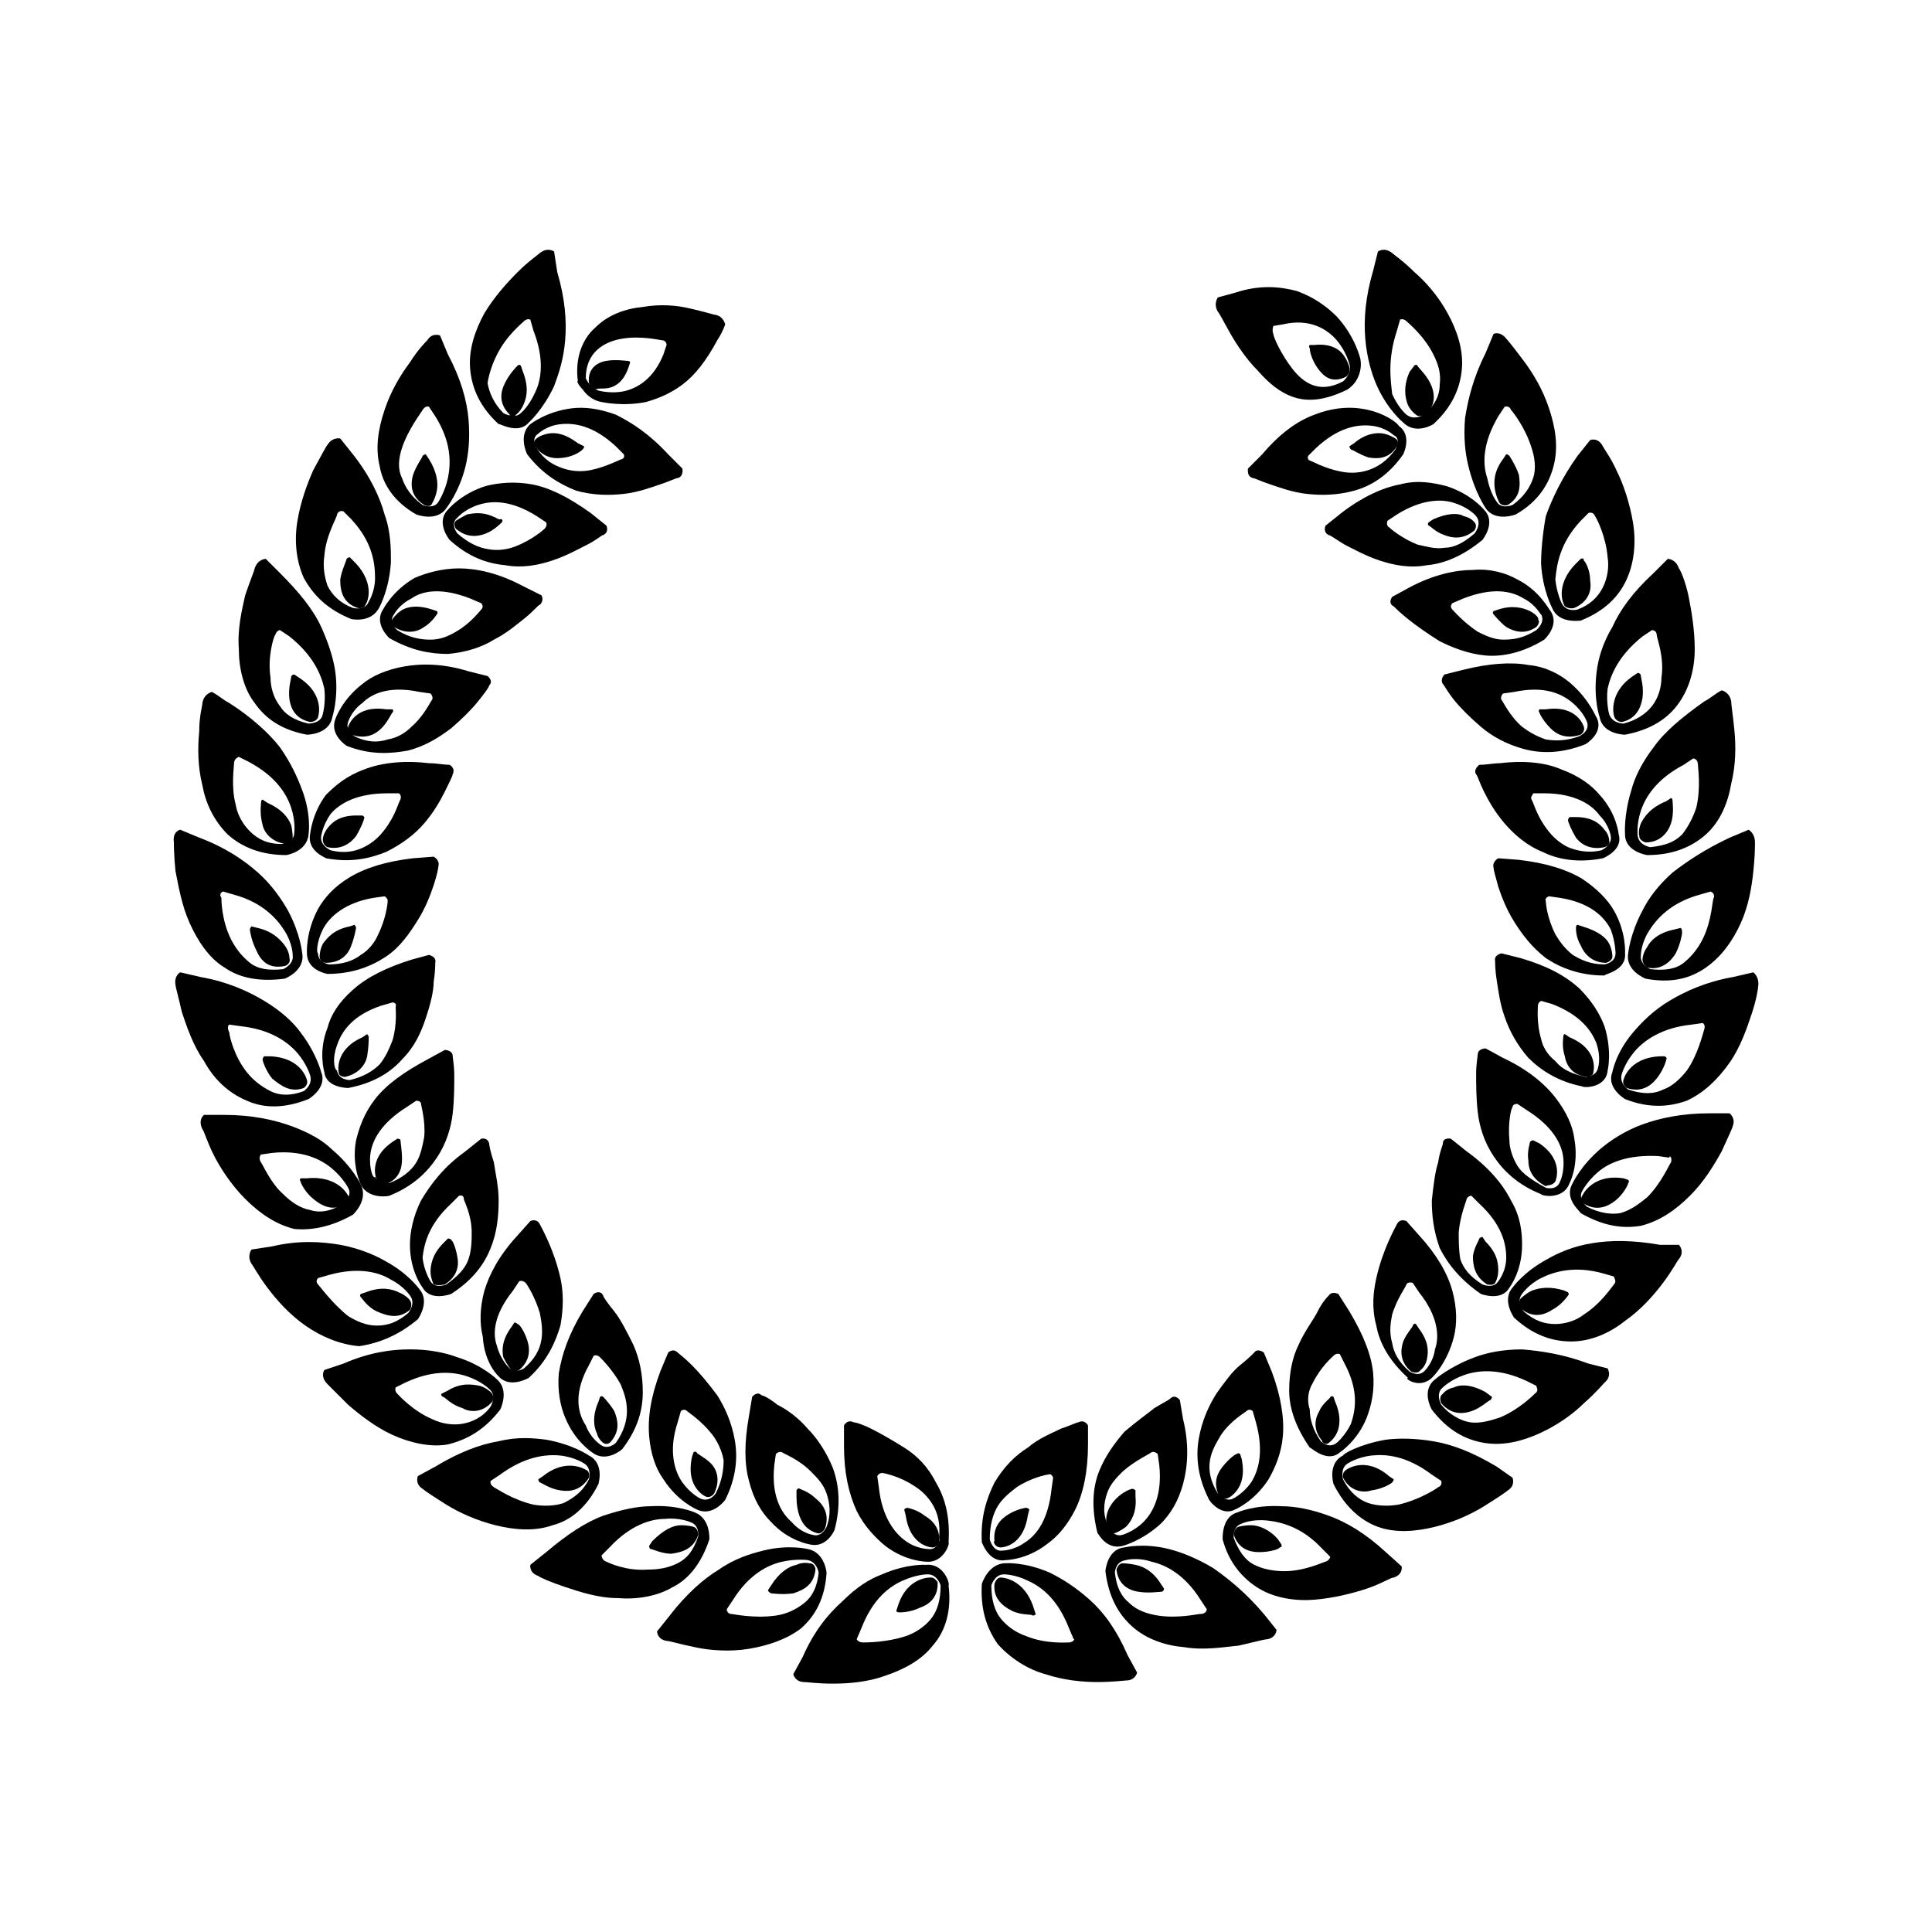 <?xml version="1.0" encoding="UTF-8"?>
<!-- Uploaded to: ICON Repo, www.iconrepo.com, Generator: ICON Repo Mixer Tools -->
<svg fill="#000000" width="800px" height="800px" version="1.1" viewBox="144 144 512 512" xmlns="http://www.w3.org/2000/svg">
 <g>
  <path d="m284.12 255.99s3.777-3.359 6.719-9.656c1.258-3.359 2.519-7.137 2.938-12.176 0.418-5.039 0-10.914-2.098-18.055l-0.84-5.457s-1.68-1.258-3.777 0.418c-0.418 0.418-2.938 2.098-5.879 5.039-2.938 2.938-6.297 6.719-8.816 10.914-2.519 4.617-4.199 9.656-3.777 14.695 0.418 5.039 2.519 10.078 7.559 14.695-0.004-0.418 5.035 2.941 7.973-0.418zm-8.395-18.051c2.519-5.039 6.719-8.398 7.137-8.816 0.84-0.84 1.68-0.418 1.68-0.418l0.84 2.938c2.938 7.559 2.098 13.016 0.418 16.375-1.68 3.777-3.777 5.457-3.777 5.457-1.68 1.68-4.617 0-4.617 0-2.519-2.519-3.777-5.457-4.199-7.977 0.418-2.523 1.258-5.043 2.519-7.559z"/>
  <path d="m280.76 253.89s1.258-0.84 2.098-2.938c0.84-2.098 1.258-4.617-0.418-8.816l-0.418-1.258s-0.418-0.418-0.84 0c-0.418 0.418-2.098 2.098-3.359 4.617-1.258 2.519-1.68 5.457 1.258 8.398-0.418-0.004 0.844 1.254 1.68-0.004z"/>
  <path d="m298.4 247.18c0.84 1.258 2.519 2.938 5.039 3.359 0 0 5.457 1.258 11.754 0 2.938-0.84 6.297-2.098 9.656-4.617s6.297-6.297 9.238-11.754c0.84-1.258 1.68-2.938 2.098-4.199 0 0-0.418-2.098-2.519-2.519-0.418 0-2.938-0.84-6.719-1.68-3.359-0.84-7.977-1.258-12.594-0.418-4.617 0.418-9.238 2.098-12.594 5.457-3.359 2.938-5.457 7.977-4.617 14.273-0.422-0.422-0.004 0.84 1.258 2.098zm10.496-13.434c5.039-0.84 10.078 0.418 10.496 0.418 1.258 0 1.258 1.258 1.258 1.258l-0.84 2.519c-2.519 6.297-6.719 8.816-10.078 9.656s-6.719 0-6.719 0c-2.519-0.418-3.777-3.359-3.777-3.359 0.004-6.715 4.621-9.652 9.66-10.492z"/>
  <path d="m305.54 246.76c1.68-0.418 3.777-1.68 5.039-5.457l0.418-1.258s0-0.418-0.84-0.418c-0.418 0-2.938-0.418-5.457 0-2.519 0.418-5.039 2.098-4.617 5.879 0 0 0.418 1.68 2.098 1.68 0-0.426 1.68-0.008 3.359-0.426z"/>
  <path d="m254.31 280.34s5.457 2.098 7.977-1.68c0 0 3.359-4.199 5.039-10.914 0.84-3.359 1.258-7.559 0.84-12.594-0.418-5.039-2.098-10.914-5.457-17.215l-2.098-5.039s-2.098-0.84-3.359 1.258c-0.418 0.418-2.519 2.519-4.617 5.879-2.519 3.359-5.039 7.559-6.719 12.594-1.68 5.039-2.519 10.078-1.258 15.113 0.836 4.621 3.777 9.238 9.652 12.598zm-3.777-17.633c1.68-5.039 5.039-9.238 5.457-10.078 0.84-1.258 1.68-0.84 1.68-0.84l1.68 2.519c4.199 6.719 4.199 12.176 3.359 16.375-0.84 3.777-2.519 6.297-2.519 6.297-1.258 2.098-4.199 0.84-4.199 0.84-2.938-2.098-4.617-4.617-5.457-7.137-1.258-2.519-0.84-5.457 0-7.977z"/>
  <path d="m256.41 277.82s1.68 0.84 2.098-0.418c0 0 0.84-1.258 1.258-3.359 0.418-2.098 0-5.039-2.098-8.398l-0.84-1.258s-0.418 0-0.84 0.418c0 0.418-1.68 2.519-2.519 5.039-0.84 2.938-0.418 5.879 2.941 7.977z"/>
  <path d="m237.1 308.05s5.457 1.258 7.559-3.359c0 0 2.519-4.617 2.938-11.754 0-3.359 0-7.977-1.68-12.594-1.258-4.617-3.777-10.078-8.398-15.953l-3.359-4.199s-2.098-0.418-3.359 1.68c-0.418 0.418-1.68 2.938-3.777 6.719-1.68 3.777-3.359 8.398-4.199 13.434-0.84 5.039-0.418 10.496 1.68 15.113 2.519 4.613 6.297 8.395 12.598 10.914zm-7.141-16.797c0.418-5.457 3.359-10.078 3.359-10.914 0.418-1.258 1.68-0.84 1.68-0.84l2.098 2.098c5.457 5.879 6.297 11.336 6.297 15.535 0 3.777-1.68 6.297-1.68 6.297-0.84 2.519-4.199 1.68-4.199 1.68-3.359-1.258-5.457-3.359-6.719-5.879-0.836-2.516-1.254-5.035-0.836-7.977z"/>
  <path d="m238.78 305.11s1.68 0.418 2.098-0.84c0 0 0.84-1.258 0.84-3.359 0-2.098-0.84-5.039-3.777-7.977l-1.258-1.258s-0.418 0-0.84 0.418c0 0.418-1.258 2.938-1.68 5.457-0.004 3.359 0.836 6.301 4.617 7.559z"/>
  <path d="m225.34 338.7s5.879 0 6.719-4.617c0 0 1.68-5.039 0.84-11.754-0.418-3.359-1.68-7.559-3.777-12.176s-5.879-9.238-10.914-14.273l-3.777-3.777s-2.098 0-2.938 2.519c0 0.418-1.258 3.359-2.519 7.137-0.84 3.777-2.098 8.816-1.68 14.273 0 5.039 1.258 10.496 4.199 14.273 2.934 4.195 7.133 7.133 13.848 8.395zm-8.395-26.453c0.418-1.258 1.258-1.258 1.258-1.258l2.519 1.68c6.297 5.039 8.398 10.078 9.238 13.855 0.418 3.777-0.418 6.719-0.418 6.719-0.418 2.519-3.777 2.519-3.777 2.519-3.777-0.84-6.297-2.519-7.559-4.617-1.68-2.098-2.519-5.039-2.519-7.559-0.844-5.461 0.836-10.918 1.258-11.34z"/>
  <path d="m226.18 335.34s1.68 0 2.098-1.258c0 0 2.098-5.879-5.039-10.496l-1.258-0.84s-0.84 0-0.84 0.84c0 0.418-0.84 2.938-0.418 5.879 0.418 2.516 1.68 5.035 5.457 5.875z"/>
  <path d="m204.35 365.15c3.777 3.359 8.816 5.457 15.535 5.457 0 0 5.457-0.84 5.879-5.457 0 0 0.84-5.039-1.68-11.754-1.258-3.359-2.938-7.137-5.879-11.336-2.938-3.777-7.559-7.977-13.434-11.754-1.68-0.84-2.938-2.098-4.617-2.938 0 0-2.098 0.418-2.519 2.938 0 0.84-0.84 3.359-0.84 7.559-0.418 4.199-0.418 9.238 0.84 14.273 0.84 4.613 2.938 9.234 6.715 13.012zm1.68-18.895c0-1.258 1.258-1.68 1.258-1.68l2.519 1.258c7.137 3.777 10.078 8.398 11.336 12.176 1.258 3.777 0.84 6.719 0.84 6.719 0 2.519-3.359 2.938-3.359 2.938-3.777 0-6.297-1.258-8.398-3.359-2.098-2.098-3.359-4.617-3.777-7.137-1.258-4.617-0.418-10.074-0.418-10.914z"/>
  <path d="m219.89 367.67s1.68-0.418 1.68-1.68c0 0 0-1.68-0.418-3.359-0.84-2.098-2.519-4.199-6.297-5.879l-1.258-0.84s-0.418 0-0.418 0.84c0 0.418-0.418 2.938 0.418 5.879 0.414 2.098 2.516 4.617 6.293 5.039z"/>
  <path d="m194.28 388.66c2.098 4.617 5.039 9.238 9.238 11.754 4.199 2.938 9.656 3.777 15.953 2.938 0 0 5.457-2.098 4.617-6.719 0 0-0.418-5.039-3.777-11.336-1.68-2.938-4.199-6.719-7.977-10.078-3.777-3.359-8.816-6.719-15.535-9.238l-5.039-2.098s-2.098 0.418-1.68 3.359c0 0.418 0 3.359 0.418 7.559 0.84 4.203 1.68 9.238 3.781 13.859zm8.816-8.398 2.938 0.84c7.559 2.098 11.336 6.297 13.434 9.656s2.098 6.297 2.098 6.297c0.418 2.519-2.519 3.777-2.519 3.777-3.777 0.418-6.719 0-8.816-1.68-2.098-1.68-3.777-3.777-5.039-6.297-2.519-5.039-2.519-10.496-2.519-10.914-0.836-1.258 0.426-1.68 0.426-1.68z"/>
  <path d="m219.46 400s1.68-0.418 1.258-2.098c0 0 0-1.68-1.258-3.359-1.258-1.68-3.359-3.777-7.137-4.617l-1.68-0.418s-0.418 0.418-0.418 0.84c0 0.418 0.418 2.938 1.68 5.457 1.258 2.934 3.359 5.035 7.555 4.195z"/>
  <path d="m209.39 435.68c4.617 2.098 10.078 2.098 16.375-0.418 0 0 5.039-2.938 3.359-7.137 0 0-1.258-5.039-5.457-10.496-2.098-2.938-5.457-5.879-9.656-8.398s-9.656-5.039-16.793-6.297l-5.457-1.258s-1.68 0.84-1.258 3.359c0 0.418 0.84 3.359 1.68 7.137 1.258 3.777 2.938 8.816 5.879 13.016 2.512 4.617 6.289 8.395 11.328 10.492zm-4.617-20.152 2.938 0.418c7.977 0.84 12.594 4.199 15.113 7.137s3.359 5.879 3.359 5.879c0.84 2.519-1.68 4.199-1.68 4.199-3.359 1.258-6.297 1.258-8.816 0-2.519-1.258-4.617-2.938-6.297-5.039-3.359-4.199-4.617-9.656-4.617-10.496-0.84-1.676 0-2.098 0-2.098z"/>
  <path d="m224.5 432.33s1.258-0.84 0.84-2.098c0 0-1.258-5.879-9.656-6.297h-1.68s-0.418 0.418-0.418 0.84c0 0.418 0.84 2.938 2.519 5.039 2.519 2.094 5.035 3.773 8.395 2.516z"/>
  <path d="m237.52 465.91s4.199-3.777 2.098-7.977c0 0-2.098-4.617-7.559-9.238-2.519-2.519-6.297-4.617-10.914-6.297-4.617-1.68-10.496-2.938-17.633-2.938h-5.457s-1.68 1.258-0.418 3.777c0.418 0.418 1.258 3.359 2.938 6.719 1.68 3.359 4.617 7.977 8.398 11.754 3.777 3.777 7.977 6.719 13.016 7.977 4.195 0.422 9.652-0.418 15.531-3.777zm-24.352-13.855c-0.84-1.258 0-2.098 0-2.098l2.938-0.418c7.977-0.84 13.016 1.68 15.953 4.199 2.938 2.519 4.199 5.039 4.199 5.039 1.258 2.098-1.258 4.199-1.258 4.199-3.359 2.098-6.297 2.519-8.816 1.68-2.519-0.418-5.039-2.098-7.137-4.199-3.359-2.945-5.457-7.981-5.879-8.402z"/>
  <path d="m235.84 462.98s1.258-1.258 0.418-2.098c0 0-2.519-5.457-10.914-4.617h-1.68s-0.418 0.418 0 0.84c0 0.418 1.258 2.938 3.359 4.617 2.519 2.094 5.457 3.356 8.816 1.258z"/>
  <path d="m254.73 493.62s3.359-4.617 0.418-7.977c0 0-2.938-4.199-9.238-7.559-2.938-1.68-7.137-3.359-11.754-4.199-5.039-0.84-10.914-1.258-18.055 0.418l-5.457 0.84s-1.258 1.68 0 3.777c0.418 0.418 1.68 2.938 4.199 6.297 2.519 3.359 5.879 7.137 10.078 10.078 4.199 2.938 9.238 5.039 14.273 5.457 5.457-0.836 10.496-2.938 15.535-7.133zm-26.449-9.238c-0.84-0.84 0-1.68 0-1.68l2.938-0.84c7.559-2.098 13.016-0.84 16.375 1.258 3.359 1.68 5.039 4.199 5.039 4.199 1.68 2.098-0.418 4.617-0.418 4.617-2.938 2.519-5.457 3.359-8.398 3.359-2.938 0-5.457-1.258-7.559-2.519-4.199-3.356-7.559-7.977-7.977-8.395z"/>
  <path d="m252.63 491.11s0.84-1.258 0-2.519c0 0-0.84-1.258-2.938-2.098-1.68-0.84-4.617-1.68-8.816 0l-1.258 0.418s-0.418 0.418 0 0.84c0.418 0.418 1.68 2.519 4.199 3.777 2.938 1.262 5.875 2.102 8.812-0.418z"/>
  <path d="m276.57 517.55s2.519-5.039-0.84-7.977c0 0-3.777-3.777-10.496-5.879-3.359-1.258-7.559-2.098-12.594-2.098-5.039 0-10.914 0.84-17.633 3.777l-5.039 1.68s-1.258 1.68 0.84 3.777l5.457 5.457c2.938 2.519 7.137 5.879 11.754 7.977 4.617 2.098 10.078 3.359 14.695 2.519 5.039-1.258 9.656-3.777 13.855-9.234zm-27.289-4.199c-0.84-0.84-0.418-1.68-0.418-1.68l2.519-1.258c7.137-3.359 12.594-2.938 16.375-1.68 3.777 1.258 5.879 3.359 5.879 3.359 2.098 1.68 0.418 4.617 0.418 4.617-2.098 2.938-5.039 4.199-7.559 4.617-2.519 0.418-5.457 0-7.977-1.258-5.043-2.102-8.82-6.297-9.238-6.719z"/>
  <path d="m274.46 515.45s0.84-1.258-0.418-2.519c0 0-1.258-1.258-2.938-1.68-2.098-0.418-5.039-0.84-8.398 1.258l-1.68 0.844s-0.418 0.418 0.418 0.84c0.418 0 2.098 2.098 5.039 2.938 2.102 1.262 5.457 1.262 7.977-1.68z"/>
  <path d="m302.59 537.29s1.68-5.457-2.519-7.559c0 0-4.199-2.938-11.336-4.199-3.359-0.418-7.559-0.84-12.594 0.418-5.039 0.84-10.496 2.938-16.793 6.719l-4.617 2.519s-0.84 2.098 1.258 3.359c0.418 0.418 2.938 2.098 6.297 4.199 3.359 2.098 7.977 4.199 13.016 5.457 5.039 1.258 10.496 1.68 15.113 0 5.039-1.258 9.238-5.035 12.176-10.914zm-17.211 5.461c-5.457-1.258-9.656-4.199-10.496-4.617-1.258-0.84-0.84-1.68-0.84-1.68l2.519-1.68c6.297-4.617 11.754-5.457 15.953-5.039 3.777 0.418 6.297 2.098 6.297 2.098 2.098 1.258 1.258 4.199 1.258 4.199-1.68 3.359-4.199 5.039-6.719 6.297-2.516 0.84-5.453 0.84-7.973 0.422z"/>
  <path d="m300.08 535.61s0.418-1.68-0.84-2.098c0 0-5.039-3.359-11.336 1.68l-1.262 0.84s0 0.418 0.418 0.84c0.418 0 2.519 1.68 5.457 2.098 2.523 0.422 5.461 0 7.562-3.359z"/>
  <path d="m331.98 551.98s0.418-5.457-3.777-7.137c0 0-4.617-2.098-11.754-1.68-3.359 0-7.559 0.84-12.594 2.519-4.617 1.68-9.656 5.039-15.113 9.656l-4.199 3.359s-0.418 2.098 2.098 2.938c0.418 0.418 3.359 1.68 7.137 2.938 3.777 1.258 8.816 2.938 13.855 2.938 5.039 0.418 10.496-0.418 14.695-2.938 4.195-2.098 7.555-6.297 9.652-12.594zm-27.289 5.879c-1.262-0.422-1.262-1.68-1.262-1.68l2.098-2.098c5.457-5.879 10.914-7.559 14.695-7.559 3.777-0.418 6.719 0.84 6.719 0.84 2.519 0.84 2.098 3.777 2.098 3.777-1.258 3.777-2.938 5.879-5.457 7.137-2.519 1.258-5.039 1.68-7.977 1.68-5.457 0.422-10.074-1.68-10.914-2.098z"/>
  <path d="m329.05 550.72s0-1.68-1.258-2.098c0 0-1.258-0.418-3.359-0.418-2.098 0-4.617 1.258-7.559 4.199l-0.84 1.258s0 0.84 0.418 0.84 2.938 1.258 5.457 1.258c2.941-0.422 5.879-1.262 7.141-5.039z"/>
  <path d="m363.05 560.8s-0.418-5.457-5.039-6.297c0 0-5.039-1.258-11.754 0.418-3.359 0.84-7.559 2.098-11.754 5.039-4.199 2.519-8.816 6.719-13.016 12.176l-3.359 4.199s0 2.098 2.519 2.519c0.84 0 3.359 0.84 7.559 1.68 3.777 0.84 9.238 1.258 14.273 0.418 5.039-0.84 10.078-2.519 13.855-5.457 3.777-3.359 6.297-7.977 6.715-14.695zm-25.188 10.918c-1.258 0-1.258-1.258-1.258-1.258l1.68-2.519c4.199-6.719 9.238-9.238 13.016-10.078 3.777-0.84 6.719-0.418 6.719-0.418 2.519 0.418 2.938 3.359 2.938 3.359-0.418 3.777-1.68 6.297-3.777 7.977-2.098 1.68-4.617 2.938-7.559 3.359-5.883 0.836-11.34-0.422-11.758-0.422z"/>
  <path d="m360.11 559.96s0-1.68-1.68-1.68c0 0-1.68-0.418-3.359 0.418-2.098 0.418-4.617 2.098-6.719 5.457l-0.84 1.258s0 0.418 0.84 0.84c0.418 0 2.938 0.418 5.879 0 2.519-0.836 5.461-2.094 5.879-6.293z"/>
  <path d="m389.5 558.7s-5.039-0.418-11.754 2.519c-3.359 1.258-6.719 3.359-10.496 7.137-3.777 3.359-7.559 7.977-10.496 14.695l-2.519 4.617s0.418 2.098 2.938 2.098c0.84 0 3.359 0.418 7.559 0.418s9.238-0.418 13.855-2.098c5.039-1.68 9.656-4.199 12.594-7.977 3.359-3.777 5.039-9.238 4.199-15.953 0.418-0.418-1.262-5.879-5.879-5.457zm1.258 14.273c-1.68 2.098-4.199 3.777-6.719 4.617-5.039 1.68-10.496 1.68-11.336 1.68-1.258 0-1.68-0.84-1.68-0.84l1.258-2.938c2.938-7.559 7.137-10.914 10.914-12.594 3.777-1.68 6.297-1.68 6.719-1.68 2.519 0 3.359 2.938 3.359 2.938 0.004 3.777-0.836 6.719-2.516 8.816z"/>
  <path d="m390.76 562.06s-6.297-0.418-8.816 7.559l-0.418 1.258s0 0.418 0.84 0.418c0.418 0 2.938 0 5.457-1.258 2.519-0.84 5.039-2.938 4.617-7.137 0 0.84-0.418-0.84-1.68-0.84z"/>
  <path d="m283.7 264.39c4.199 5.457 8.816 7.977 13.016 9.656 4.617 1.258 8.816 1.258 12.594 0.84s7.137-1.68 9.656-2.519c2.519-0.84 4.199-1.68 4.617-1.68 1.68-0.418 1.258-2.519 1.258-2.519l-3.777-3.777c-5.039-5.457-9.656-8.398-13.855-10.496-4.617-1.68-8.398-2.098-11.754-1.68-6.719 0.84-10.914 4.199-10.914 4.199-3.359 2.938-0.84 7.977-0.84 7.977zm2.938-5.457s2.098-2.098 5.879-2.519c3.777-0.418 8.816 0.418 14.695 5.879l2.098 2.098s0.418 0.84-0.418 1.258c-0.418 0-4.199 2.098-8.398 2.938-2.098 0.418-4.617 0.418-7.137-0.418-2.519-0.84-5.039-2.098-7.137-5.457 0 0.418-1.68-2.519 0.418-3.777z"/>
  <path d="m293.78 265.23c2.519-0.418 4.199-1.68 4.617-2.098 0.418-0.418 0.418-0.84 0.418-0.84l-1.676-0.844c-3.359-2.519-5.879-2.938-7.977-2.519-2.098 0.418-2.938 1.258-2.938 1.258-1.258 0.84-0.418 2.098-0.418 2.098 2.516 3.363 5.453 3.363 7.973 2.945z"/>
  <path d="m290.42 292.52c3.777-1.258 6.719-2.938 9.238-4.199 2.519-1.258 3.777-2.519 4.199-2.519 1.68-0.84 0.84-2.519 0.84-2.519l-4.199-3.359c-5.879-4.199-10.914-6.719-15.535-7.559-4.617-0.84-8.816-0.418-12.176 0.418-6.719 2.098-10.078 6.297-10.078 6.297-3.359 3.359 0.418 7.977 0.418 7.977 5.039 4.617 10.078 6.297 14.695 6.719 4.617 0.844 8.816 0.004 12.598-1.254zm-25.191-7.137s-2.098-2.519 0-4.199c0 0 1.68-2.098 5.457-3.359 3.777-1.258 8.816-1.258 15.535 2.938l2.519 1.68s0.418 0.84-0.418 1.68c-0.418 0.418-3.359 2.938-7.559 4.617-2.098 0.84-4.617 1.258-7.137 0.84-2.941-0.418-5.461-1.676-8.398-4.195z"/>
  <path d="m276.14 281.6c-3.777-2.098-6.297-1.68-8.398-1.258-1.68 0.84-2.938 1.68-2.938 1.68-0.84 0.84 0 2.098 0 2.098 2.938 2.519 5.879 2.098 7.977 1.258s3.777-2.519 4.199-2.938c0.418-0.418 0-0.84 0-0.84z"/>
  <path d="m245.5 305.54c-2.519 3.777 1.68 7.559 1.68 7.559 5.879 3.359 10.914 4.199 15.535 4.199 4.617-0.418 8.816-1.68 12.176-3.777 3.359-1.68 6.297-4.199 8.398-5.879 2.098-1.68 3.359-3.359 3.777-3.359 1.258-1.258 0.418-2.519 0.418-2.519l-5.039-2.519c-6.297-3.359-12.176-4.617-16.793-4.617-4.617 0-8.816 1.258-11.754 2.519-5.879 3.356-8.398 8.395-8.398 8.395zm23.094-2.941 2.938 1.258s0.84 0.84 0 1.68c-0.418 0.418-2.938 3.777-6.719 5.879-2.098 1.258-4.199 2.098-6.719 2.098-2.519 0-5.457-0.418-8.816-2.519 0 0-2.519-2.098-0.84-4.199 0 0 1.258-2.519 4.617-4.199 2.941-2.094 7.981-2.934 15.539 0.004z"/>
  <path d="m248.02 308.05c-0.84 1.258 0.418 2.098 0.418 2.098 3.359 2.098 6.297 1.258 7.977 0 2.098-1.258 3.359-3.359 3.359-3.359 0.418-0.418 0-0.84 0-0.84l-1.258-0.418c-3.777-1.258-6.719-0.84-8.398 0.418-1.258 0.84-2.098 2.102-2.098 2.102z"/>
  <path d="m232.9 334.5c-1.68 4.199 2.938 7.137 2.938 7.137 6.297 2.519 11.754 2.098 16.375 1.258 4.617-1.258 7.977-3.359 11.336-5.879 2.938-2.519 5.457-5.039 7.137-7.137 1.68-2.098 2.938-3.777 2.938-4.199 1.258-1.258-0.418-2.519-0.418-2.519l-5.039-1.258c-6.719-2.098-12.594-2.098-17.215-1.258-4.617 0.84-8.398 2.519-10.914 4.617-5.457 4.199-7.137 9.238-7.137 9.238zm22.25-7.137 2.938 0.418s0.84 0.84 0.418 1.68c-0.418 0.418-2.098 4.199-5.457 7.137-1.68 1.68-3.777 2.938-6.297 3.359-2.519 0.84-5.457 0.84-8.816-0.84 0 0-2.519-1.68-1.68-3.777 0 0 0.84-2.938 3.777-5.039 2.523-2.519 7.141-4.617 15.117-2.938z"/>
  <path d="m236.26 336.6c-0.418 1.258 0.84 2.098 0.84 2.098 3.777 1.258 6.297 0 7.977-1.68 1.68-1.68 2.519-3.777 2.938-4.199 0.418-0.418 0-0.84 0-0.84h-1.68c-8.395-1.254-10.074 4.621-10.074 4.621z"/>
  <path d="m226.18 365.15c-0.84 4.617 4.617 6.297 4.199 6.297 6.719 1.258 11.754 0 15.953-1.68 4.199-2.098 7.559-4.617 10.078-7.559 2.519-2.938 4.199-5.879 5.457-8.398 1.258-2.519 2.098-4.199 2.098-4.617 0.84-1.68-0.84-2.519-0.84-2.519-1.68 0-3.359-0.418-5.457-0.418-7.137-0.84-13.016 0-17.215 1.68-4.617 1.68-7.559 4.199-10.078 6.719-3.773 5.039-4.195 10.496-4.195 10.496zm20.574-10.918h2.938s0.84 0.418 0.418 1.68c-0.418 0.418-1.258 4.199-4.199 7.977-1.258 1.68-2.938 3.359-5.457 4.617-2.519 1.258-5.457 1.68-8.816 0.84 0 0-2.938-1.258-2.519-3.777 0 0 0.418-2.938 2.519-5.879 2.519-2.938 7.141-5.457 15.117-5.457z"/>
  <path d="m230.8 368.51c3.777 0.84 6.297-1.258 7.559-2.938 1.258-2.098 2.098-4.199 2.098-4.617 0.418-0.418-0.418-0.84-0.418-0.84h-1.68c-4.199 0-6.297 1.68-7.559 3.359-1.258 1.68-1.258 2.938-1.258 2.938 0 1.676 1.258 2.098 1.258 2.098z"/>
  <path d="m225.34 396.64c0 4.617 5.457 5.457 5.457 5.457 6.719 0 11.754-2.098 15.535-4.617 3.777-2.519 6.297-6.297 8.398-9.656 2.098-3.359 3.359-6.719 4.199-9.238 0.84-2.519 1.258-4.617 1.258-5.039 0.418-1.68-1.258-2.519-1.258-2.519l-5.457 0.418c-7.137 0.84-12.594 2.519-16.793 5.039-4.199 2.519-6.719 5.457-8.398 8.398-3.359 6.301-2.941 11.758-2.941 11.758zm4.199-6.297c1.68-3.359 5.879-7.137 13.434-8.398l2.938-0.418s0.84 0.418 0.84 1.258c0 0.418-0.418 4.617-2.519 8.816-0.84 2.098-2.519 4.199-4.617 5.457-2.098 1.68-5.039 2.519-8.398 2.519 0 0-2.938-0.418-2.938-2.938-0.418 0-0.418-2.941 1.262-6.297z"/>
  <path d="m230.38 399.16c3.777 0 5.879-2.098 6.719-4.617 0.84-2.098 1.258-4.617 1.258-4.617 0-0.418-0.418-0.84-0.418-0.84l-1.258 0.418c-4.199 0.84-5.879 2.938-7.137 4.617-0.84 1.68-0.84 3.359-0.84 3.359-0.004 1.68 1.676 1.68 1.676 1.68z"/>
  <path d="m236.26 432.33c6.719-1.258 11.336-4.199 14.273-7.559 3.359-3.359 5.039-7.137 6.297-10.914 1.258-3.777 2.098-7.137 2.098-9.656 0.418-2.519 0.418-4.617 0.418-5.039 0.418-1.68-1.68-2.098-1.68-2.098l-4.613 1.258c-6.719 2.098-11.754 4.617-15.535 7.977-3.777 3.359-5.879 6.719-6.719 10.078-2.519 6.297-0.84 11.754-0.84 11.754 0.422 4.199 6.301 4.199 6.301 4.199zm-2.941-11.336c1.258-3.777 4.199-7.977 11.754-10.496l2.938-0.84s1.258 0 0.84 1.258c0 0.418 0.418 4.617-0.84 8.816-0.84 2.098-1.68 4.199-3.359 6.297-1.68 1.68-4.199 3.359-7.977 4.199 0 0-2.938 0-3.359-2.519-0.836-0.418-1.254-3.359 0.004-6.715z"/>
  <path d="m235.42 429.39c3.777-0.84 5.457-3.359 5.879-5.457 0.418-2.519 0.418-4.617 0.418-5.039 0-0.418-0.418-0.84-0.418-0.84l-1.258 0.84c-7.559 3.359-6.297 9.238-6.297 9.238-0.004 1.258 1.676 1.258 1.676 1.258z"/>
  <path d="m247.18 460.88c6.297-2.519 10.078-6.297 12.594-10.078 2.519-3.777 3.777-7.977 4.199-11.754 0.418-3.777 0.418-7.137 0.418-10.078 0-2.519-0.418-4.617-0.418-5.039 0-1.68-2.098-1.68-2.098-1.68l-4.617 2.519c-6.297 3.359-10.914 6.719-13.855 10.496-2.938 3.777-4.199 7.559-5.039 10.914-1.258 6.719 1.258 11.754 1.258 11.754 2.102 4.207 7.981 2.945 7.559 2.945zm-5.039-10.914c0.418-3.777 2.938-8.398 9.656-12.594l2.519-1.68s1.258 0 1.258 0.84c0 0.418 1.258 4.617 0.84 8.816-0.418 2.098-0.84 4.617-2.098 6.719-1.258 2.098-3.777 4.199-7.137 5.457 0 0-2.938 0.418-3.777-1.68-0.422 0.836-1.68-2.102-1.262-5.879z"/>
  <path d="m245.92 457.94c3.777-1.258 4.617-4.199 4.617-6.719s-0.418-4.617-0.418-5.039c0-0.418-0.84-0.418-0.84-0.418l-1.258 0.84c-6.719 4.617-4.199 10.078-4.199 10.078 0.836 1.676 2.098 1.258 2.098 1.258z"/>
  <path d="m263.55 486.91c5.879-3.777 8.816-7.977 10.496-12.176s2.098-8.398 2.098-12.594c0-3.777-0.84-7.137-1.258-10.078-0.84-2.519-1.258-4.617-1.258-5.039-0.418-1.68-2.098-1.258-2.098-1.258l-4.199 3.359c-5.879 4.199-9.238 8.816-11.754 13.016-2.098 4.199-2.938 8.398-2.938 11.754 0 7.137 3.359 11.336 3.359 11.336 2.094 3.777 7.551 1.68 7.551 1.68zm0-23.93 2.098-2.098s1.258-0.418 1.258 0.84c0 0.418 2.098 4.199 2.098 8.816 0 2.098 0 4.617-0.84 7.137-0.84 2.519-2.938 4.617-5.879 6.719 0 0-2.938 1.258-4.199-0.84 0 0-1.68-2.519-2.098-6.297 0.426-3.781 1.684-8.82 7.562-14.277z"/>
  <path d="m261.87 484.39c3.359-2.098 3.777-5.039 3.359-7.137-0.418-2.519-1.258-4.617-1.68-4.617 0-0.418-0.84-0.418-0.84-0.418l-1.258 1.258c-2.938 2.938-3.359 5.879-3.359 7.559s0.84 3.359 0.84 3.359c1.258 0.414 2.938-0.004 2.938-0.004z"/>
  <path d="m276.14 508.74c2.938 3.359 7.977 0.418 7.977 0.418 5.039-4.617 7.137-9.656 8.398-13.855 0.84-4.617 0.84-8.816 0-12.594-1.68-7.559-5.039-13.434-5.457-14.273-0.84-1.68-2.519-0.84-2.519-0.84l-3.359 3.777c-5.039 5.457-7.559 10.496-8.816 14.695-1.258 4.617-1.258 8.816-0.418 12.176 0.418 7.137 4.195 10.496 4.195 10.496zm3.781-22.672 1.68-2.519s0.84-0.418 1.68 0.418c0.418 0.418 2.519 3.777 3.777 7.977 0.418 2.098 0.84 4.617 0.418 7.137-0.418 2.519-1.68 5.039-4.617 7.559 0 0-2.519 1.68-4.199-0.418 0 0-2.098-2.098-2.938-5.457-1.262-3.359-0.84-8.398 4.199-14.695z"/>
  <path d="m279.5 507.06c0.84 0.84 2.098 0 2.098 0 2.938-2.519 2.938-5.457 2.098-7.977-0.84-2.519-2.098-4.199-2.519-4.199-0.418-0.418-0.84-0.418-0.84-0.418l-0.84 1.258c-2.519 3.359-2.519 6.297-2.098 7.977 1.262 2.519 2.102 3.359 2.102 3.359z"/>
  <path d="m300.91 528.89c3.777 2.938 7.977-0.84 7.977-0.84 4.199-5.457 5.457-10.496 5.457-15.113s-0.84-8.816-2.519-12.594c-1.68-3.359-3.359-6.719-5.039-8.816-1.68-2.098-2.938-3.777-2.938-4.199-0.84-1.68-2.519-0.418-2.519-0.418l-2.938 4.617c-3.777 6.297-5.457 11.336-6.297 16.375-0.418 4.617 0.418 8.816 1.68 11.754 2.519 6.293 7.137 9.234 7.137 9.234zm-0.836-23.094 1.258-2.519s0.84-0.418 1.68 0.418c0.418 0.418 3.359 3.359 5.457 7.137 0.84 2.098 1.68 4.199 1.68 7.137 0 2.519-0.84 5.457-2.938 8.398 0 0-2.098 2.098-4.199 0.418 0 0-2.519-1.68-3.777-5.039-2.519-3.773-2.941-9.23 0.84-15.949z"/>
  <path d="m303.86 526.37c1.258 0.84 2.098-0.418 2.098-0.418 2.519-2.938 1.68-5.879 0.84-7.977-1.258-2.098-2.938-3.777-2.938-3.777-0.418-0.418-0.84 0-0.84 0l-0.418 1.258c-1.68 3.777-1.258 6.719-0.418 8.398 0.414 1.676 1.676 2.516 1.676 2.516z"/>
  <path d="m327.37 505.8c-2.098-2.098-3.359-2.938-3.777-3.359-1.258-1.258-2.519 0-2.519 0l-2.098 5.039c-2.519 6.719-3.359 12.176-2.938 17.215 0.418 4.617 1.68 8.398 3.777 11.336 3.777 5.879 8.816 7.977 8.816 7.977 4.199 2.098 7.559-2.519 7.559-2.519 2.938-5.879 3.359-11.336 2.519-15.953-0.84-4.617-2.519-8.398-4.617-11.754-2.527-3.359-4.625-5.879-6.723-7.981zm6.297 34.008s-1.68 2.519-4.199 1.258c0 0-2.519-1.258-4.617-4.199-2.098-2.938-3.777-8.398-1.258-15.953l0.84-2.938s0.84-0.84 1.68 0c0.418 0.418 3.777 2.519 6.719 6.297 1.258 1.68 2.519 4.199 2.938 6.719-0.004 2.519-0.422 5.457-2.102 8.816z"/>
  <path d="m328.62 528.89c-0.418-0.418-0.84 0-0.84 0l-0.418 1.258c-0.84 4.199 0 6.719 1.258 8.398s2.519 2.098 2.519 2.098c1.258 0.418 2.098-0.84 2.098-0.84 1.68-3.359 0.84-6.297-0.84-7.977-1.676-1.68-3.777-2.519-3.777-2.938z"/>
  <path d="m348.36 547.36c4.617 5.039 10.078 5.879 10.078 5.879 4.617 1.258 6.719-3.777 6.719-3.777 1.68-6.297 1.258-11.754-0.418-16.375-1.68-4.199-4.199-7.977-6.719-10.496-2.519-2.938-5.457-5.039-7.977-6.297-2.098-1.68-3.777-2.519-4.199-2.519-1.258-1.258-2.519 0.418-2.519 0.418l-0.84 5.039c-1.258 7.137-1.258 12.594 0 17.215 1.254 5.035 3.356 8.395 5.875 10.914zm0.84-15.113 0.418-2.938s0.84-0.84 1.68-0.418c0.418 0.418 4.199 1.68 7.559 5.039 1.68 1.68 3.359 3.359 4.199 5.879 0.84 2.519 1.258 5.457 0 8.816 0 0-1.258 2.938-3.777 2.098 0 0-2.938-0.418-5.457-3.359-2.941-2.523-5.461-7.141-4.621-15.117z"/>
  <path d="m360.54 550.3c1.258 0.418 2.098-1.258 2.098-1.258 1.258-3.777-0.418-6.297-2.519-7.977-1.68-1.68-4.199-2.519-4.199-2.519-0.418-0.418-0.84 0.418-0.84 0.418v1.68c0 4.199 1.258 6.719 2.519 7.977 1.262 1.262 2.941 1.68 2.941 1.68z"/>
  <path d="m383.62 527.63c-3.359-2.098-6.297-3.777-8.816-5.039-2.519-1.258-4.199-1.68-4.617-1.68-1.68-0.84-2.519 0.84-2.519 0.84v5.457c0 7.137 1.258 12.594 3.359 17.215 2.098 4.199 5.039 7.137 7.559 9.238 5.457 4.199 10.914 4.199 10.914 4.199 4.617 0.418 6.297-5.039 5.879-5.039 0.418-6.719-0.84-11.754-3.359-15.953-2.102-4.199-5.039-7.137-8.398-9.238zm6.297 26.871s-2.938 0-5.879-2.098c-2.938-2.098-6.297-6.297-7.137-14.273l-0.418-2.938s0.418-0.84 1.258-0.84c0.418 0 4.617 0.84 8.398 3.359 2.098 1.258 3.777 2.938 5.039 5.039 1.258 2.098 2.098 5.039 1.68 8.816 0.418 0.414-0.422 3.356-2.941 2.934z"/>
  <path d="m384.46 543.59c-0.418 0-0.84 0.418-0.84 0.418l0.418 1.68c1.258 8.398 7.137 8.398 7.137 8.398 1.258 0 1.68-1.258 1.68-1.258 0.418-3.777-1.68-5.879-3.777-7.137-2.098-1.684-4.617-2.102-4.617-2.102z"/>
  <path d="m504.12 252.21c-3.359-0.418-7.559 0-11.754 1.68-4.617 1.68-9.238 5.039-13.855 10.496l-3.777 3.777s-0.418 2.098 1.258 2.519c0.418 0 2.098 0.84 4.617 1.68 2.519 0.84 5.879 2.098 9.656 2.519 3.777 0.418 7.977 0.418 12.594-0.84s9.238-4.199 13.016-9.656c0 0 2.519-5.039-1.258-7.559 0.418 0-3.359-3.777-10.496-4.617zm9.656 10.914c-2.098 2.938-4.617 4.617-7.137 5.457-2.519 0.84-5.039 0.84-7.137 0.418-4.617-0.84-7.977-2.938-8.398-2.938-0.84-0.418-0.418-1.258-0.418-1.258l2.098-2.098c5.879-5.457 10.914-6.297 14.695-5.879 3.777 0.418 5.879 2.519 5.879 2.519 2.094 0.84 0.418 3.777 0.418 3.777z"/>
  <path d="m502.86 261.45-1.258 0.84s0 0.418 0.418 0.84c0.418 0 2.098 1.258 4.617 2.098 2.519 0.418 5.457 0.418 7.559-2.938 0 0 0.84-1.258-0.418-2.098 0 0-1.258-0.84-2.938-1.258-2.102-0.422-5.043 0-7.981 2.516z"/>
  <path d="m470.11 232.48c1.68 2.938 4.199 6.719 7.137 9.656 2.938 3.359 5.879 5.879 9.656 7.137 3.777 1.258 8.398 0.84 14.273-2.098 0 0 1.258-0.84 2.098-2.098s1.68-3.359 1.258-5.879c0 0-1.258-5.879-6.297-11.336-2.519-2.519-5.879-5.039-10.496-6.719-4.617-1.258-10.078-1.68-16.375 0.418-1.68 0.418-2.938 0.84-4.617 1.258 0 0-1.258 1.68 0 3.777 0.422 0.426 1.684 2.945 3.363 5.883zm11.336-2.098 2.519-0.418c7.137-1.68 11.754 1.258 14.273 4.199 2.519 2.938 3.359 6.297 3.359 6.297 0.84 2.519-1.68 4.617-1.68 4.617-6.297 3.359-10.496 0.418-13.434-3.359s-5.039-8.398-5.039-9.238c-0.422-0.84 0-2.098 0-2.098z"/>
  <path d="m493.62 242.14c1.68 2.098 3.777 3.359 7.137 1.68 0 0 1.258-0.84 0.84-2.519 0 0-0.418-1.68-1.68-3.359-1.258-1.68-3.777-2.938-7.559-2.519h-1.258s-0.418 0.418 0 0.84c0 1.262 0.84 3.781 2.519 5.879z"/>
  <path d="m527.21 272.79c-3.359-0.84-7.559-1.68-12.176-0.418-4.617 0.84-10.078 3.359-15.535 7.559l-4.199 3.359s-0.84 1.68 0.84 2.519c0.418 0 2.098 1.258 4.199 2.519 2.519 1.258 5.457 2.938 9.238 4.199 3.777 1.258 7.977 2.098 12.594 1.258 4.617-0.418 9.656-2.519 14.695-6.719 0 0 3.777-4.617 0.418-7.977 0 0-3.356-4.199-10.074-6.301zm7.555 12.598c-2.938 2.519-5.457 3.777-7.977 3.777-2.519 0.418-5.039-0.418-7.137-0.84-4.199-1.68-7.137-4.199-7.559-4.617-0.84-0.418-0.418-1.68-0.418-1.68l2.519-1.68c6.719-4.199 12.176-4.199 15.535-2.938 3.777 1.258 5.457 3.359 5.457 3.359 1.68 2.098-0.422 4.617-0.422 4.617z"/>
  <path d="m523.85 281.6-1.258 0.84s-0.418 0.418 0 0.84c0.418 0 1.68 1.68 4.199 2.519 2.098 0.84 5.039 1.258 7.977-1.258 0 0 0.84-1.258 0-2.098 0 0-0.84-1.258-2.938-1.68-1.262-0.84-4.203-0.84-7.981 0.836z"/>
  <path d="m546.1 297.56c-2.938-1.68-7.137-2.938-11.754-2.519-4.617 0-10.496 1.258-16.793 4.617l-4.617 2.519s-1.258 1.68 0.418 2.519c0.418 0.418 1.68 1.68 3.777 3.359 2.098 1.68 5.039 3.777 8.398 5.879 3.359 1.68 7.559 3.359 12.176 3.777 4.617 0.418 10.078-0.84 15.535-4.199 0 0 4.199-3.777 1.68-7.559-0.422-0.418-2.941-5.457-8.82-8.395zm5.039 13.434c-3.359 2.098-5.879 2.519-8.816 2.519-2.519 0-5.039-1.258-6.719-2.098-3.777-2.519-6.297-5.457-6.719-5.879-0.84-0.84 0-1.68 0-1.68l2.938-1.258c7.559-2.938 12.594-2.098 15.953 0 3.359 1.68 4.617 4.617 4.617 4.199 1.266 2.098-1.254 4.195-1.254 4.195z"/>
  <path d="m549.46 305.95c-1.68-0.84-4.617-1.68-8.398-0.418l-1.258 0.418s-0.418 0.418 0 0.84c0 0 1.68 2.098 3.359 3.359 2.098 1.258 5.039 2.098 7.977 0 0 0 1.258-1.258 0.418-2.098 0.422 0-0.418-1.262-2.098-2.102z"/>
  <path d="m559.96 324.85c-2.519-2.098-6.297-4.199-10.914-4.617-4.617-0.84-10.496-0.418-17.215 1.258l-5.039 1.258s-1.258 1.258-0.418 2.519c0.418 0.418 1.258 2.098 2.938 4.199 1.68 2.098 4.199 4.617 7.137 7.137 2.938 2.519 6.719 4.617 11.336 5.879 4.617 1.258 10.078 1.258 16.375-1.258 0 0 5.039-2.938 2.938-7.137 0 0.418-1.68-4.621-7.137-9.238zm2.519 14.273c-3.359 1.258-6.297 1.258-8.816 0.84-2.519-0.84-4.617-2.098-6.297-3.359-3.359-2.938-5.039-6.719-5.457-7.137-0.418-0.84 0.418-1.68 0.418-1.68l2.938-0.418c7.977-1.68 12.594 0.418 15.535 2.938 2.938 2.519 3.777 5.039 3.777 5.039 0.84 2.519-2.098 3.777-2.098 3.777z"/>
  <path d="m553.66 331.98h-1.68s-0.418 0.418 0 0.84c0 0.418 1.258 2.519 2.938 4.199 1.68 1.68 4.199 2.938 7.977 1.68 0 0 1.258-0.84 0.84-2.098 0.004-0.004-1.676-5.879-10.074-4.621z"/>
  <path d="m541.48 346.26c-1.68 0-3.359 0.418-5.457 0.418 0 0-1.68 1.258-0.84 2.519 0.418 0.418 0.84 2.098 2.098 4.617 1.258 2.519 2.938 5.457 5.457 8.398 2.519 2.938 5.879 5.879 10.078 7.559 4.199 2.098 9.656 2.938 15.953 1.68 0 0 5.457-2.098 4.199-6.297 0 0-0.418-5.457-5.039-10.496-2.098-2.519-5.457-5.039-10.078-6.719-3.773-1.68-9.234-2.519-16.371-1.68zm29.391 19.312c0.418 2.519-2.519 3.777-2.519 3.777-3.777 0.84-6.719 0-8.816-0.84-2.519-1.258-4.199-2.938-5.457-4.617-2.938-3.777-3.777-7.559-4.199-7.977-0.418-0.84 0.418-1.258 0.418-1.68h2.938c7.977 0 12.594 2.938 14.695 5.879 2.519 2.519 2.941 5.457 2.941 5.457z"/>
  <path d="m569.2 368.51s1.68-0.418 1.258-1.68c0 0 0-1.68-1.258-2.938-1.258-1.68-3.359-3.359-7.559-3.359h-1.68s-0.418 0.418-0.418 0.84c0 0.418 0.84 2.519 2.098 4.617 1.262 1.68 3.777 3.359 7.559 2.519z"/>
  <path d="m574.65 396.64s0.418-5.457-2.938-11.336c-1.68-2.938-4.617-5.879-8.398-8.398-4.199-2.519-9.656-4.199-16.793-5.039l-5.457-0.418s-1.68 0.84-1.258 2.519c0 0.418 0.418 2.098 1.258 5.039 0.84 2.519 2.098 5.879 4.199 9.238 2.098 3.359 4.617 6.719 8.398 9.656 3.777 2.519 8.816 4.617 15.535 4.617-0.004-0.422 5.875-1.262 5.453-5.879zm-2.519 0c0 2.519-2.938 2.938-2.938 2.938-3.777 0-6.297-1.258-8.398-2.519-2.098-1.68-3.359-3.359-4.617-5.457-2.098-4.199-2.519-7.977-2.519-8.816-0.418-0.84 0.84-1.258 0.84-1.258l2.938 0.418c7.977 1.258 11.754 5.039 13.434 8.398 1.262 3.356 1.262 6.297 1.262 6.297z"/>
  <path d="m563.32 389.5-1.258-0.418s-0.418 0-0.418 0.84c0 0.418 0 2.519 1.258 4.617 0.84 2.098 2.938 4.617 6.719 4.617 0 0 1.68-0.418 1.68-1.68 0 0 0-1.68-0.84-3.359-0.844-1.68-2.941-3.359-7.141-4.617z"/>
  <path d="m570.04 427.71s1.258-5.039-0.84-11.754c-1.258-3.359-3.359-6.719-6.719-10.078-3.777-3.359-8.398-5.879-15.535-7.977l-5.039-1.258s-2.098 0.418-1.68 2.098c0 0.418 0 2.519 0.418 5.039 0.418 2.519 0.84 6.297 2.098 9.656 1.258 3.777 3.359 7.559 6.297 10.914 3.359 3.359 7.977 6.297 14.273 7.559 0.43 0.422 6.305 0.422 6.727-4.199zm-17.633-8.395c-1.258-4.199-0.84-8.398-0.84-8.816 0-0.84 0.84-1.258 0.84-1.258l2.938 0.84c7.559 2.938 10.496 7.137 11.754 10.496 1.258 3.777 0.418 6.297 0.418 6.297-0.418 2.519-3.359 2.519-3.359 2.519-3.777-0.84-6.297-2.098-7.977-4.199-2.094-1.684-3.356-3.781-3.773-5.879z"/>
  <path d="m566.25 428.13s1.68-5.879-6.297-9.238l-1.258-0.84s-0.418 0-0.418 0.84c0 0.418-0.418 2.519 0.418 5.039 0.418 2.519 2.098 5.039 5.879 5.457 0 0 1.676 0 1.676-1.258z"/>
  <path d="m559.96 457.52s2.519-4.617 1.258-11.754c-0.418-3.359-2.098-7.137-5.039-10.914-2.938-3.777-7.559-7.559-13.855-10.496l-4.617-2.519s-2.098 0-2.098 1.68c0 0.418-0.418 2.519-0.418 5.039 0 2.938 0 6.297 0.418 10.078 0.418 3.777 1.68 7.977 4.199 11.754 2.519 3.777 6.297 7.559 12.594 10.078 0.004 0.414 5.879 1.676 7.559-2.945zm-13.855-4.617c-1.258-2.098-2.098-4.617-2.098-6.719-0.418-4.617 0.418-8.398 0.84-8.816 0-0.84 1.258-0.84 1.258-0.84l2.519 1.68c6.719 4.199 9.238 8.816 9.656 12.594 0.418 3.777-0.84 6.297-0.84 6.297-0.84 2.519-3.777 1.68-3.777 1.68-3.777-2.098-6.297-3.777-7.559-5.875z"/>
  <path d="m556.18 457.1s2.519-5.457-4.199-10.078l-1.68-0.84s-0.418 0-0.84 0.418c0 0.418-0.84 2.519-0.418 5.039 0 2.519 1.258 5.039 4.617 6.719 0.422-0.418 1.68 0 2.519-1.258z"/>
  <path d="m536.45 486.91s5.457 2.098 7.559-1.68c0 0 3.359-4.199 3.359-11.336 0-3.359-0.418-7.559-2.938-11.754-2.098-4.199-5.879-8.816-11.754-13.016l-4.199-3.359s-2.098-0.418-2.098 1.258c0 0.418-0.84 2.098-1.258 5.039-0.84 2.519-1.258 6.297-1.68 10.078 0 3.777 0.418 7.977 2.098 12.594 2.094 4.199 5.453 8.398 10.91 12.176zm-5.875-16.375c0.418-4.617 2.098-8.398 2.098-8.816 0.418-0.84 1.258-0.84 1.258-0.84l2.098 2.098c5.879 5.457 7.137 10.496 7.137 14.273s-2.098 6.297-2.098 6.297c-1.258 2.098-4.199 0.84-4.199 0.84-3.359-2.098-5.039-4.199-5.879-6.719-0.414-2.516-0.414-5.031-0.414-7.133z"/>
  <path d="m538.12 484.39s1.68 0.418 2.098-0.418c0 0 0.84-1.258 0.84-3.359 0-2.098-0.418-4.617-3.359-7.559l-0.84-1.258s-0.418 0-0.84 0.418c0 0.418-1.258 2.098-1.68 4.617 0.004 2.519 0.422 5.461 3.781 7.559z"/>
  <path d="m523.85 508.74s3.777-3.777 5.457-10.496c0.84-3.359 0.84-7.559-0.418-12.176-1.258-4.617-4.199-9.656-8.816-14.695l-3.359-3.777s-1.68-0.84-2.519 0.84c-0.418 0.84-3.777 6.719-5.457 14.273-0.84 3.777-1.258 7.977 0 12.594 0.84 4.617 3.359 9.238 8.398 13.855-1.262 0 3.356 3.359 6.715-0.418zm-10.914-16.375c1.258-4.199 3.777-7.559 3.777-7.977 0.418-0.84 1.68-0.418 1.68-0.418l1.68 2.519c5.039 6.297 5.457 11.754 4.199 15.113-0.422 3.356-2.519 5.457-2.519 5.457-1.68 2.098-4.199 0.418-4.199 0.418-2.938-2.519-4.199-5.039-4.617-7.559-0.84-2.938-0.422-5.457 0-7.555z"/>
  <path d="m520.49 507.06s1.258-0.84 1.68-2.938c0.418-2.098 0.418-4.617-2.098-7.977l-0.84-1.258s-0.418-0.418-0.84 0.418c0 0.418-1.68 2.098-2.519 4.199-0.84 2.519-0.84 5.457 2.098 7.977 0-0.004 1.68 0.836 2.519-0.422z"/>
  <path d="m499.08 528.89s4.617-2.938 7.137-9.238c1.258-3.359 2.098-7.137 1.68-11.754-0.418-4.617-2.519-10.078-6.297-16.375l-2.938-4.617s-1.68-0.84-2.519 0.418c-0.418 0.418-1.68 1.68-2.938 4.199-1.262 2.519-3.363 5.039-5.043 8.816-1.68 3.359-2.519 7.559-2.519 12.176s1.68 9.656 5.457 15.113c0.422 0 4.621 4.199 7.981 1.262zm-7.137-18.473c2.098-4.199 5.039-6.719 5.457-7.137 0.84-0.84 1.68-0.418 1.68-0.418l1.258 2.519c3.777 7.137 2.938 12.176 1.68 15.953-1.68 3.359-3.777 5.039-3.777 5.039-2.098 1.68-4.199-0.418-4.199-0.418-2.098-2.938-2.938-5.879-2.938-8.398-0.84-2.523-0.422-5.043 0.84-7.141z"/>
  <path d="m496.14 526.37s1.258-0.84 2.098-2.519c0.84-1.68 1.258-4.617-0.418-8.398l-0.418-1.258s-0.418-0.418-0.84 0c0 0.418-2.098 1.68-2.938 3.777-1.258 2.098-1.68 5.039 0.84 7.977-0.422 0 0.836 1.262 1.676 0.422z"/>
  <path d="m471.37 544s5.039-2.098 8.816-7.977c1.68-2.938 3.359-6.719 3.777-11.336 0.418-4.617-0.418-10.496-2.938-17.215l-2.098-5.039s-1.68-1.258-2.519 0c-0.418 0.418-1.68 1.68-3.777 3.359-2.098 1.68-4.199 4.617-6.297 7.559-2.098 3.359-3.777 7.137-4.617 11.754s-0.418 10.078 2.519 15.953c-0.004 0.422 3.356 5.039 7.133 2.941zm-6.719-13.016c0.418-2.519 1.68-4.617 2.938-6.719 2.519-3.777 6.297-5.879 6.719-6.297 0.84-0.84 1.68 0 1.68 0l0.84 2.938c2.098 7.559 0.84 12.594-1.258 15.953-2.098 2.938-4.617 4.199-4.617 4.199-2.098 1.258-4.199-1.258-4.199-1.258-2.102-3.359-2.519-6.297-2.102-8.816z"/>
  <path d="m469.27 541.07s1.258-0.418 2.519-2.098c1.258-1.68 2.098-4.199 1.258-8.398l-0.418-1.258s-0.418-0.418-0.84 0c-0.418 0-2.098 1.258-3.777 3.359-1.68 2.098-2.519 4.617-0.84 7.977-0.422-0.422 0.836 0.836 2.098 0.418z"/>
  <path d="m441.56 553.66s5.039-1.258 10.078-5.879c2.519-2.519 4.617-5.879 5.879-10.496 1.258-4.617 1.68-10.496 0-17.215l-0.84-5.039s-1.258-1.68-2.519-0.418c-0.418 0.418-2.098 1.258-4.199 2.519-2.098 1.68-5.039 3.777-7.977 6.297-2.519 2.938-5.039 6.297-6.719 10.496s-2.098 9.656-0.418 16.375c-0.004-0.418 2.098 4.621 6.715 3.359zm-4.199-13.855c0.84-2.519 2.519-4.199 4.199-5.879 3.359-2.938 7.137-4.617 7.559-5.039 0.84-0.418 1.68 0.418 1.68 0.418l0.418 2.938c0.84 7.977-1.68 12.594-4.199 15.113s-5.457 3.359-5.457 3.359c-2.519 0.84-3.777-2.098-3.777-2.098-1.68-3.356-1.262-6.293-0.422-8.812z"/>
  <path d="m439.46 550.3s1.258-0.418 2.938-1.68c1.258-1.258 2.938-3.777 2.519-7.977v-1.68s-0.418-0.418-0.84-0.418c-0.418 0-2.519 0.84-4.199 2.519-1.68 1.68-3.359 4.199-2.519 7.977 0.422 0 0.84 1.68 2.102 1.258z"/>
  <path d="m410.5 557.44s5.457 0 10.914-4.199c2.938-2.098 5.457-5.039 7.559-9.238 2.098-4.199 3.359-10.078 3.359-17.215v-5.031s-0.84-1.68-2.519-0.84c-0.418 0-2.098 0.84-4.617 1.68-2.519 1.258-5.879 2.519-8.816 5.039-3.359 2.098-6.297 5.039-8.816 9.238-2.098 4.199-3.777 9.238-3.359 15.953-0.004-0.422 1.676 5.453 6.297 4.613zm-2.102-14.273c1.258-2.098 3.359-3.777 5.039-5.039 3.777-2.519 7.977-3.359 8.398-3.359 0.84-0.418 1.258 0.84 1.258 0.84l-0.418 2.938c-0.84 7.977-3.777 12.176-7.137 14.273-2.938 2.098-5.879 2.098-5.879 2.098-2.519 0.418-3.359-2.938-3.359-2.938 0-3.773 0.84-6.715 2.098-8.812z"/>
  <path d="m409.23 554.08s5.879 0 7.137-8.398l0.418-1.68s-0.418-0.418-0.84-0.418c-0.418 0-2.519 0.418-4.617 1.68-2.098 1.258-4.199 3.359-3.777 7.137-0.418 0 0 1.68 1.68 1.68z"/>
  <path d="m515.88 255.99c3.359 3.359 7.977 0.418 7.977 0.418 5.039-4.617 7.137-9.656 7.559-14.695 0.418-5.039-1.258-10.078-3.777-14.695-2.519-4.617-5.879-8.398-8.816-10.914-2.938-2.938-5.457-4.617-5.879-5.039-2.098-1.68-3.777-0.418-3.777-0.418l-1.258 5.039c-2.098 7.137-2.519 13.016-2.098 18.055 0.418 5.039 1.68 9.238 2.938 12.176 2.934 6.715 7.133 10.074 7.133 10.074zm-1.68-24.352 0.84-2.938s0.84-0.418 1.68 0.418c0.418 0.418 4.617 3.777 7.137 8.816 1.258 2.519 2.098 5.039 1.68 7.977 0 2.938-1.258 5.457-4.199 7.977 0 0-2.519 1.68-4.617 0 0 0-2.098-1.68-3.777-5.457-0.422-3.777-1.262-9.234 1.258-16.793z"/>
  <path d="m519.23 253.89c0.84 0.84 2.519 0 2.519 0 2.938-2.519 2.519-5.879 1.258-8.398-1.258-2.519-3.359-4.199-3.359-4.617-0.418-0.418-0.84 0-0.84 0l-1.258 1.68c-1.68 3.777-1.258 6.719-0.418 8.816 0.836 1.68 2.098 2.519 2.098 2.519z"/>
  <path d="m537.71 278.66c2.519 3.777 7.977 1.68 7.977 1.68 5.879-3.359 8.816-7.977 10.078-13.016 1.258-5.039 0.418-10.078-1.258-15.113-1.68-5.039-4.199-9.238-6.719-12.594-2.519-3.359-4.199-5.457-4.617-5.879-1.68-2.098-3.359-1.258-3.359-1.258l-2.098 5.039c-3.359 6.719-4.617 12.176-5.457 17.215-0.418 5.039 0 9.238 0.84 12.594 1.672 7.133 4.613 11.332 4.613 11.332zm3.359-24.352 1.68-2.519s1.258-0.418 1.68 0.84c0.418 0.418 3.777 4.617 5.457 10.078 0.84 2.519 1.258 5.457 0.418 7.977-0.84 2.519-2.519 5.039-5.457 7.137 0 0-2.938 1.258-4.199-0.84 0 0-1.68-2.098-2.519-6.297-1.258-3.777-1.258-9.238 2.941-16.375z"/>
  <path d="m543.59 277.82c3.359-2.098 3.359-5.039 2.938-7.977-0.84-2.519-2.519-5.039-2.519-5.039-0.418-0.418-0.84-0.418-0.84-0.418l-0.84 1.258c-2.519 3.359-2.519 6.297-2.098 8.398 0.418 2.098 1.258 3.359 1.258 3.359 0.84 0.84 2.102 0.418 2.102 0.418z"/>
  <path d="m552.4 293.36c0.418 7.137 2.938 11.754 2.938 11.754 1.68 4.199 7.137 3.359 7.559 3.359 6.297-2.519 10.078-6.297 12.176-10.914 2.098-4.617 2.519-10.078 1.68-15.113-0.84-5.039-2.519-10.078-4.199-13.434-1.68-3.777-3.359-5.879-3.777-6.719-1.258-2.519-3.359-1.68-3.359-1.68l-3.359 4.199c-4.199 5.879-6.719 11.336-8.398 15.953-0.84 4.617-1.258 9.234-1.258 12.594zm10.496-11.336 2.098-2.098s1.258-0.418 1.68 0.84c0.418 0.418 2.938 5.457 3.359 10.914 0.418 2.519 0 5.457-1.258 7.977-1.258 2.519-3.359 4.617-6.719 5.879 0 0-2.938 0.84-4.199-1.68 0 0-1.258-2.519-1.68-6.297 0.418-4.199 1.258-9.656 6.719-15.535z"/>
  <path d="m561.22 305.11c3.777-1.68 4.617-4.617 4.199-7.137 0-2.938-1.258-5.039-1.68-5.457 0-0.84-0.84-0.418-0.84-0.418l-1.258 1.258c-2.938 2.938-3.777 5.879-3.777 7.977 0 2.098 0.84 3.359 0.84 3.359 1.254 0.84 2.516 0.418 2.516 0.418z"/>
  <path d="m567.09 322.33c-0.84 7.137 0.84 11.754 0.84 11.754 0.84 4.617 6.719 4.617 6.719 4.617 6.719-1.258 11.336-4.199 14.273-8.398s4.199-9.238 4.199-14.273c0-5.039-0.84-10.078-1.68-14.273-0.84-3.777-2.098-6.719-2.519-7.137-0.84-2.519-2.938-2.519-2.938-2.519l-3.777 3.777c-5.457 5.039-8.816 9.656-10.914 14.273-2.523 4.203-3.781 8.402-4.203 12.18zm12.176-9.656 2.519-1.68s1.258 0 1.258 1.258c0 0.84 2.098 5.879 1.258 11.336 0 2.519-0.84 5.457-2.519 7.559-1.68 2.098-4.199 3.777-7.559 4.617 0 0-2.938 0-3.777-2.519 0 0-0.84-2.938-0.418-6.719 0.844-3.777 2.941-8.812 9.238-13.852z"/>
  <path d="m573.81 335.34c3.777-0.84 5.039-3.777 5.457-6.297 0.418-2.938-0.418-5.457-0.418-5.879 0-0.84-0.84-0.84-0.84-0.84l-1.258 0.84c-6.719 4.617-5.039 10.496-5.039 10.496 0.418 1.68 2.098 1.68 2.098 1.68z"/>
  <path d="m582.21 342.06c-2.938 3.777-5.039 7.977-5.879 11.336-2.098 6.719-1.68 11.754-1.68 11.754 0 4.617 5.879 5.457 5.879 5.457 6.719 0 11.754-2.098 15.535-5.457 3.777-3.359 5.879-8.398 6.719-13.434 1.258-5.039 1.258-10.078 0.84-14.273-0.418-4.199-0.84-6.719-0.84-7.559-0.418-2.519-2.519-2.938-2.519-2.938-1.68 0.84-2.938 2.098-4.617 2.938-5.883 4.199-10.5 7.981-13.438 12.176zm10.496 2.941s1.258 0 1.258 1.68c0 0.84 0.84 5.879-0.418 11.336-0.84 2.519-2.098 5.039-3.777 7.137-2.098 2.098-4.617 2.938-8.398 3.359 0 0-2.938-0.418-3.359-2.938 0 0-0.418-2.938 0.84-6.719 1.258-3.777 4.199-8.398 11.336-12.176z"/>
  <path d="m578.85 362.21c-0.84 2.098-0.418 3.359-0.418 3.359 0 1.258 1.68 1.68 1.68 1.68 3.777 0 5.879-2.519 6.719-5.039 0.84-2.519 0.418-5.457 0.418-5.879 0-0.84-0.418-0.84-0.418-0.84l-1.258 0.84c-4.203 1.684-5.883 4.203-6.723 5.879z"/>
  <path d="m587.25 375.23c-3.777 3.359-6.297 6.719-7.977 10.078-3.359 6.297-3.777 11.336-3.777 11.336-0.84 4.617 4.617 6.719 4.617 6.719 6.719 1.258 11.754 0 15.953-2.938s7.137-7.137 9.238-11.754c2.098-4.617 2.938-9.656 3.359-13.855 0.418-3.777 0.418-6.719 0.418-7.559 0-2.519-1.68-3.359-1.68-3.359l-5.039 2.098c-6.297 2.938-11.332 6.297-15.113 9.234zm7.981 17.633c-1.258 2.519-2.938 4.617-5.039 6.297-2.098 1.68-5.039 2.098-8.816 1.68 0 0-2.938-1.258-2.519-3.777 0 0 0-2.938 2.098-6.297 2.098-3.359 5.879-7.559 13.434-9.656l2.938-0.84s1.258 0.418 0.84 1.68c-0.418 0.418-0.418 5.879-2.934 10.914z"/>
  <path d="m589.35 389.92-1.68 0.418c-4.199 0.84-6.297 2.938-7.137 4.617-1.258 1.68-1.258 3.359-1.258 3.359 0 1.258 1.258 2.098 1.258 2.098 3.777 0.84 6.297-1.68 7.559-3.777 1.258-2.519 1.68-5.039 1.68-5.457-0.004-1.258-0.422-1.258-0.422-1.258z"/>
  <path d="m608.66 401.68-5.457 1.258c-7.137 1.258-12.594 3.777-16.793 6.297-4.199 2.519-7.137 5.457-9.656 8.398-4.617 5.457-5.457 10.496-5.457 10.496-1.68 4.199 3.359 7.137 3.359 7.137 6.297 2.519 11.754 2.098 16.375 0.418 4.617-2.098 8.398-5.879 11.336-10.078s4.617-9.238 5.879-13.016c1.258-3.777 1.68-6.719 1.68-7.137 0.414-2.516-1.266-3.773-1.266-3.773zm-17.633 26.027c-1.68 2.098-3.777 4.199-6.297 5.039-2.519 1.258-5.457 1.258-9.238 0 0 0-2.519-1.68-1.68-4.199 0 0 0.84-2.938 3.359-5.879 2.519-2.938 7.137-6.297 15.113-7.137l2.938-0.418s0.84 0.418 0.418 1.68c-0.414 1.258-1.676 6.715-4.613 10.914z"/>
  <path d="m583.89 423.93c-8.398 0.418-9.656 6.297-9.656 6.297-0.418 1.258 0.84 2.098 0.84 2.098 3.777 1.258 6.297-0.418 7.977-2.519 1.68-2.098 2.519-4.617 2.519-5.039 0.418-0.418-0.418-0.84-0.418-0.84z"/>
  <path d="m602.36 439.04h-5.457c-7.137 0-13.016 1.258-17.633 2.938-4.617 1.68-8.398 4.199-10.914 6.297-5.457 4.617-7.559 9.238-7.559 9.238-2.519 4.199 2.098 7.559 2.098 7.977 5.879 3.359 10.914 4.199 15.953 3.359 5.039-1.258 9.238-4.199 13.016-7.977 3.777-3.777 6.297-7.977 8.398-11.754 1.68-3.777 2.938-6.297 2.938-6.719 0.84-2.098-0.84-3.359-0.84-3.359zm-15.535 13.016c-0.418 0.418-2.519 5.457-6.297 9.238-2.098 1.68-4.199 3.359-7.137 4.199-2.519 0.418-5.457 0-8.816-1.68 0 0-2.519-2.098-1.258-4.199 0 0 1.258-2.519 4.199-5.039 2.938-2.519 7.977-4.617 15.953-4.199l2.938 0.418c-0.004-0.836 0.836 0.004 0.418 1.262z"/>
  <path d="m574.23 456.26c-8.398-1.258-10.914 4.617-10.914 4.617-0.84 1.258 0.418 2.098 0.418 2.098 3.359 2.098 6.297 0.84 8.398-0.84 2.098-1.68 3.359-4.199 3.359-4.617 0.418-0.418 0-0.84 0-0.84z"/>
  <path d="m583.89 473.89c-7.137-1.258-13.016-1.258-18.055-0.418-5.039 0.84-8.816 2.519-11.754 4.199-6.297 3.359-9.238 7.559-9.238 7.559-2.938 3.359 0.418 7.977 0.418 7.977 5.039 4.617 10.078 6.297 15.113 6.297 5.039 0 10.078-2.098 14.273-5.457 4.199-2.938 7.559-6.719 10.078-10.078 2.519-3.359 3.777-5.879 4.199-6.297 1.68-2.098 0-3.777 0-3.777zm-12.176 10.496c-0.418 0.418-3.359 5.039-7.977 7.977-2.098 1.68-5.039 2.519-7.559 2.519-2.938 0-5.457-0.84-8.398-3.359 0 0-2.098-2.519-0.418-4.617 0 0 1.68-2.519 5.039-4.199 3.359-1.68 8.816-3.359 16.375-1.258l2.938 0.84c0 0.418 0.84 1.258 0 2.098z"/>
  <path d="m558.7 486.07c-3.777-1.258-6.719-0.84-8.816 0-1.68 0.84-2.938 2.098-2.938 2.098-0.84 1.258 0 2.519 0 2.519 2.938 2.519 5.879 2.098 8.398 0.418 2.519-1.258 4.199-3.777 4.199-3.777 0.418-0.418 0-0.84 0-0.84z"/>
  <path d="m565 505.38c-6.719-2.519-12.594-3.359-17.633-3.777-5.039 0-9.238 0.84-12.594 2.098-6.719 2.519-10.496 5.879-10.496 5.879-3.777 2.938-0.84 7.977-0.84 7.977 4.199 5.457 8.816 7.977 13.855 8.816 5.039 0.84 10.078-0.418 14.695-2.519 4.617-2.098 8.816-5.039 11.754-7.977 2.938-2.519 5.039-5.039 5.457-5.457 2.098-1.68 0.84-3.777 0.84-3.777zm-14.273 7.977c-0.418 0.418-4.199 4.199-9.238 6.297-2.519 0.84-5.457 1.68-7.977 1.258-2.519-0.418-5.457-2.098-7.559-4.617 0 0-1.68-2.938 0.418-4.617 0 0 2.098-2.098 5.879-3.359 3.777-1.258 9.238-1.68 16.375 1.68l2.519 1.258c0 0.422 0.84 1.262-0.418 2.102z"/>
  <path d="m537.71 512.94c-3.777-2.098-6.719-2.098-8.398-1.258-2.098 0.418-2.938 1.68-2.938 1.68-1.258 0.84-0.418 2.519-0.418 2.519 2.519 2.938 5.457 2.938 7.977 2.098 2.519-0.84 4.617-2.938 5.039-2.938 0.418-0.418 0.418-0.84 0.418-0.84z"/>
  <path d="m540.64 532.67c-6.297-3.777-11.754-5.879-16.793-6.719-5.039-0.84-9.238-0.84-12.594-0.418-7.137 1.258-11.336 3.777-11.336 4.199-4.199 2.098-2.519 7.559-2.519 7.559 2.938 5.879 7.137 9.656 11.754 11.336s10.078 1.258 15.113 0c5.039-1.258 9.656-3.359 13.016-5.457 3.359-2.098 5.879-3.777 6.297-4.199 2.098-1.258 1.258-3.359 1.258-3.359zm-15.535 5.457c-0.418 0.418-5.039 3.359-10.496 4.617-2.519 0.418-5.457 0.418-7.977-0.418-2.519-0.84-5.039-2.938-6.719-6.297 0 0-0.84-2.938 1.258-4.199 0 0 2.519-1.68 6.297-2.098s9.238 0 15.953 5.039l2.519 1.68c0.004-0.004 0.426 1.258-0.836 1.676z"/>
  <path d="m500.76 533.51c-1.258 0.84-0.84 2.098-0.84 2.098 1.68 3.359 5.039 4.199 7.559 3.359 2.938-0.418 5.039-1.68 5.457-2.098 0.418-0.418 0.418-0.84 0.418-0.84l-1.258-0.84c-6.301-5.457-11.336-1.68-11.336-1.68z"/>
  <path d="m511.26 555.34c-5.457-5.039-10.496-7.977-15.113-9.656-4.617-1.68-8.816-2.519-12.594-2.519-7.137-0.418-11.754 1.68-11.754 1.68-4.199 1.258-3.777 7.137-3.777 7.137 1.68 6.297 5.457 10.496 9.656 13.016 4.199 2.519 9.656 3.359 14.695 2.938 5.039-0.418 10.078-1.68 13.855-2.938 3.777-1.258 6.297-2.938 7.137-2.938 2.519-0.84 2.098-2.938 2.098-2.938zm-15.957 2.519c-0.418 0-5.457 2.519-10.914 2.519-2.519 0-5.457-0.418-7.977-1.68-2.519-1.258-4.199-3.777-5.457-7.137 0 0-0.418-2.938 2.098-3.777 0 0 2.519-1.258 6.719-0.84 3.777 0.418 9.238 1.68 14.695 7.559l2.098 2.098c0-0.422 0 0.836-1.262 1.258z"/>
  <path d="m475.57 548.2c-2.098 0-3.359 0.418-3.359 0.418-1.258 0.418-1.258 2.098-1.258 2.098 1.258 3.777 4.199 4.617 6.719 4.617 2.938 0 5.457-0.84 5.457-1.258 0.84 0 0.418-0.84 0.418-0.84l-0.84-1.258c-2.098-2.519-5.039-3.777-7.137-3.777z"/>
  <path d="m465.49 559.54c-4.199-2.519-8.398-4.199-11.754-5.039-6.719-1.68-11.754-0.418-11.754-0.418-4.617 0.418-5.039 6.297-5.039 6.297 0.84 6.719 3.359 11.336 7.137 14.695 3.777 3.359 8.816 5.039 13.855 5.457 5.039 0.84 10.078 0 14.273-0.418 3.777-0.84 6.719-1.68 7.559-1.68 2.519-0.418 2.519-2.519 2.519-2.519l-3.359-4.199c-4.621-5.461-9.238-9.238-13.438-12.176zm-3.356 12.176c-0.84 0-5.879 1.258-11.336 0.418-2.519-0.418-5.457-1.258-7.559-3.359-2.098-1.68-3.359-4.199-3.777-7.977 0 0 0-2.938 2.938-3.359 0 0 2.938-0.84 6.719 0.418 3.777 0.84 8.816 3.359 13.016 10.078l1.68 2.519c-0.004 0-0.004 1.262-1.68 1.262z"/>
  <path d="m444.92 558.7c-2.098-0.418-3.359-0.418-3.359-0.418-1.258 0-1.68 1.68-1.68 1.68 0.418 3.777 2.938 5.457 5.879 5.879 2.519 0.418 5.457 0 5.879 0 0.84 0 0.84-0.84 0.84-0.84l-0.84-1.258c-2.102-3.363-4.621-4.625-6.719-5.043z"/>
  <path d="m432.75 567.93c-3.777-3.359-7.137-5.457-10.496-7.137-6.719-2.938-11.754-2.519-11.754-2.519-4.621 0-6.301 5.461-6.301 5.461-0.418 6.719 1.258 11.754 4.199 15.953 3.359 3.777 7.977 6.719 12.594 7.977 5.039 1.68 10.078 2.098 13.855 2.098 4.199 0 7.137-0.418 7.559-0.418 2.519 0 2.938-2.098 2.938-2.098l-2.519-4.617c-2.938-6.723-6.297-11.34-10.074-14.699zm-5.457 11.336c-0.84 0-6.297 0.418-11.336-1.68-2.519-0.84-5.039-2.519-6.719-4.617s-2.519-5.039-2.519-8.816c0 0 0.84-2.938 3.359-2.938 0 0 2.938 0 6.297 1.68 3.777 1.68 7.977 5.039 10.914 12.594l1.258 2.938c0.426-0.418 0.004 0.84-1.254 0.84z"/>
  <path d="m409.23 562.06c-1.258 0-1.68 1.68-1.68 1.68-0.418 3.777 2.098 5.879 4.617 7.137s5.457 0.84 5.457 1.258c0.84 0 0.84-0.418 0.84-0.418l-0.418-1.258c-2.519-8.398-8.816-8.398-8.816-8.398z"/>
 </g>
</svg>
